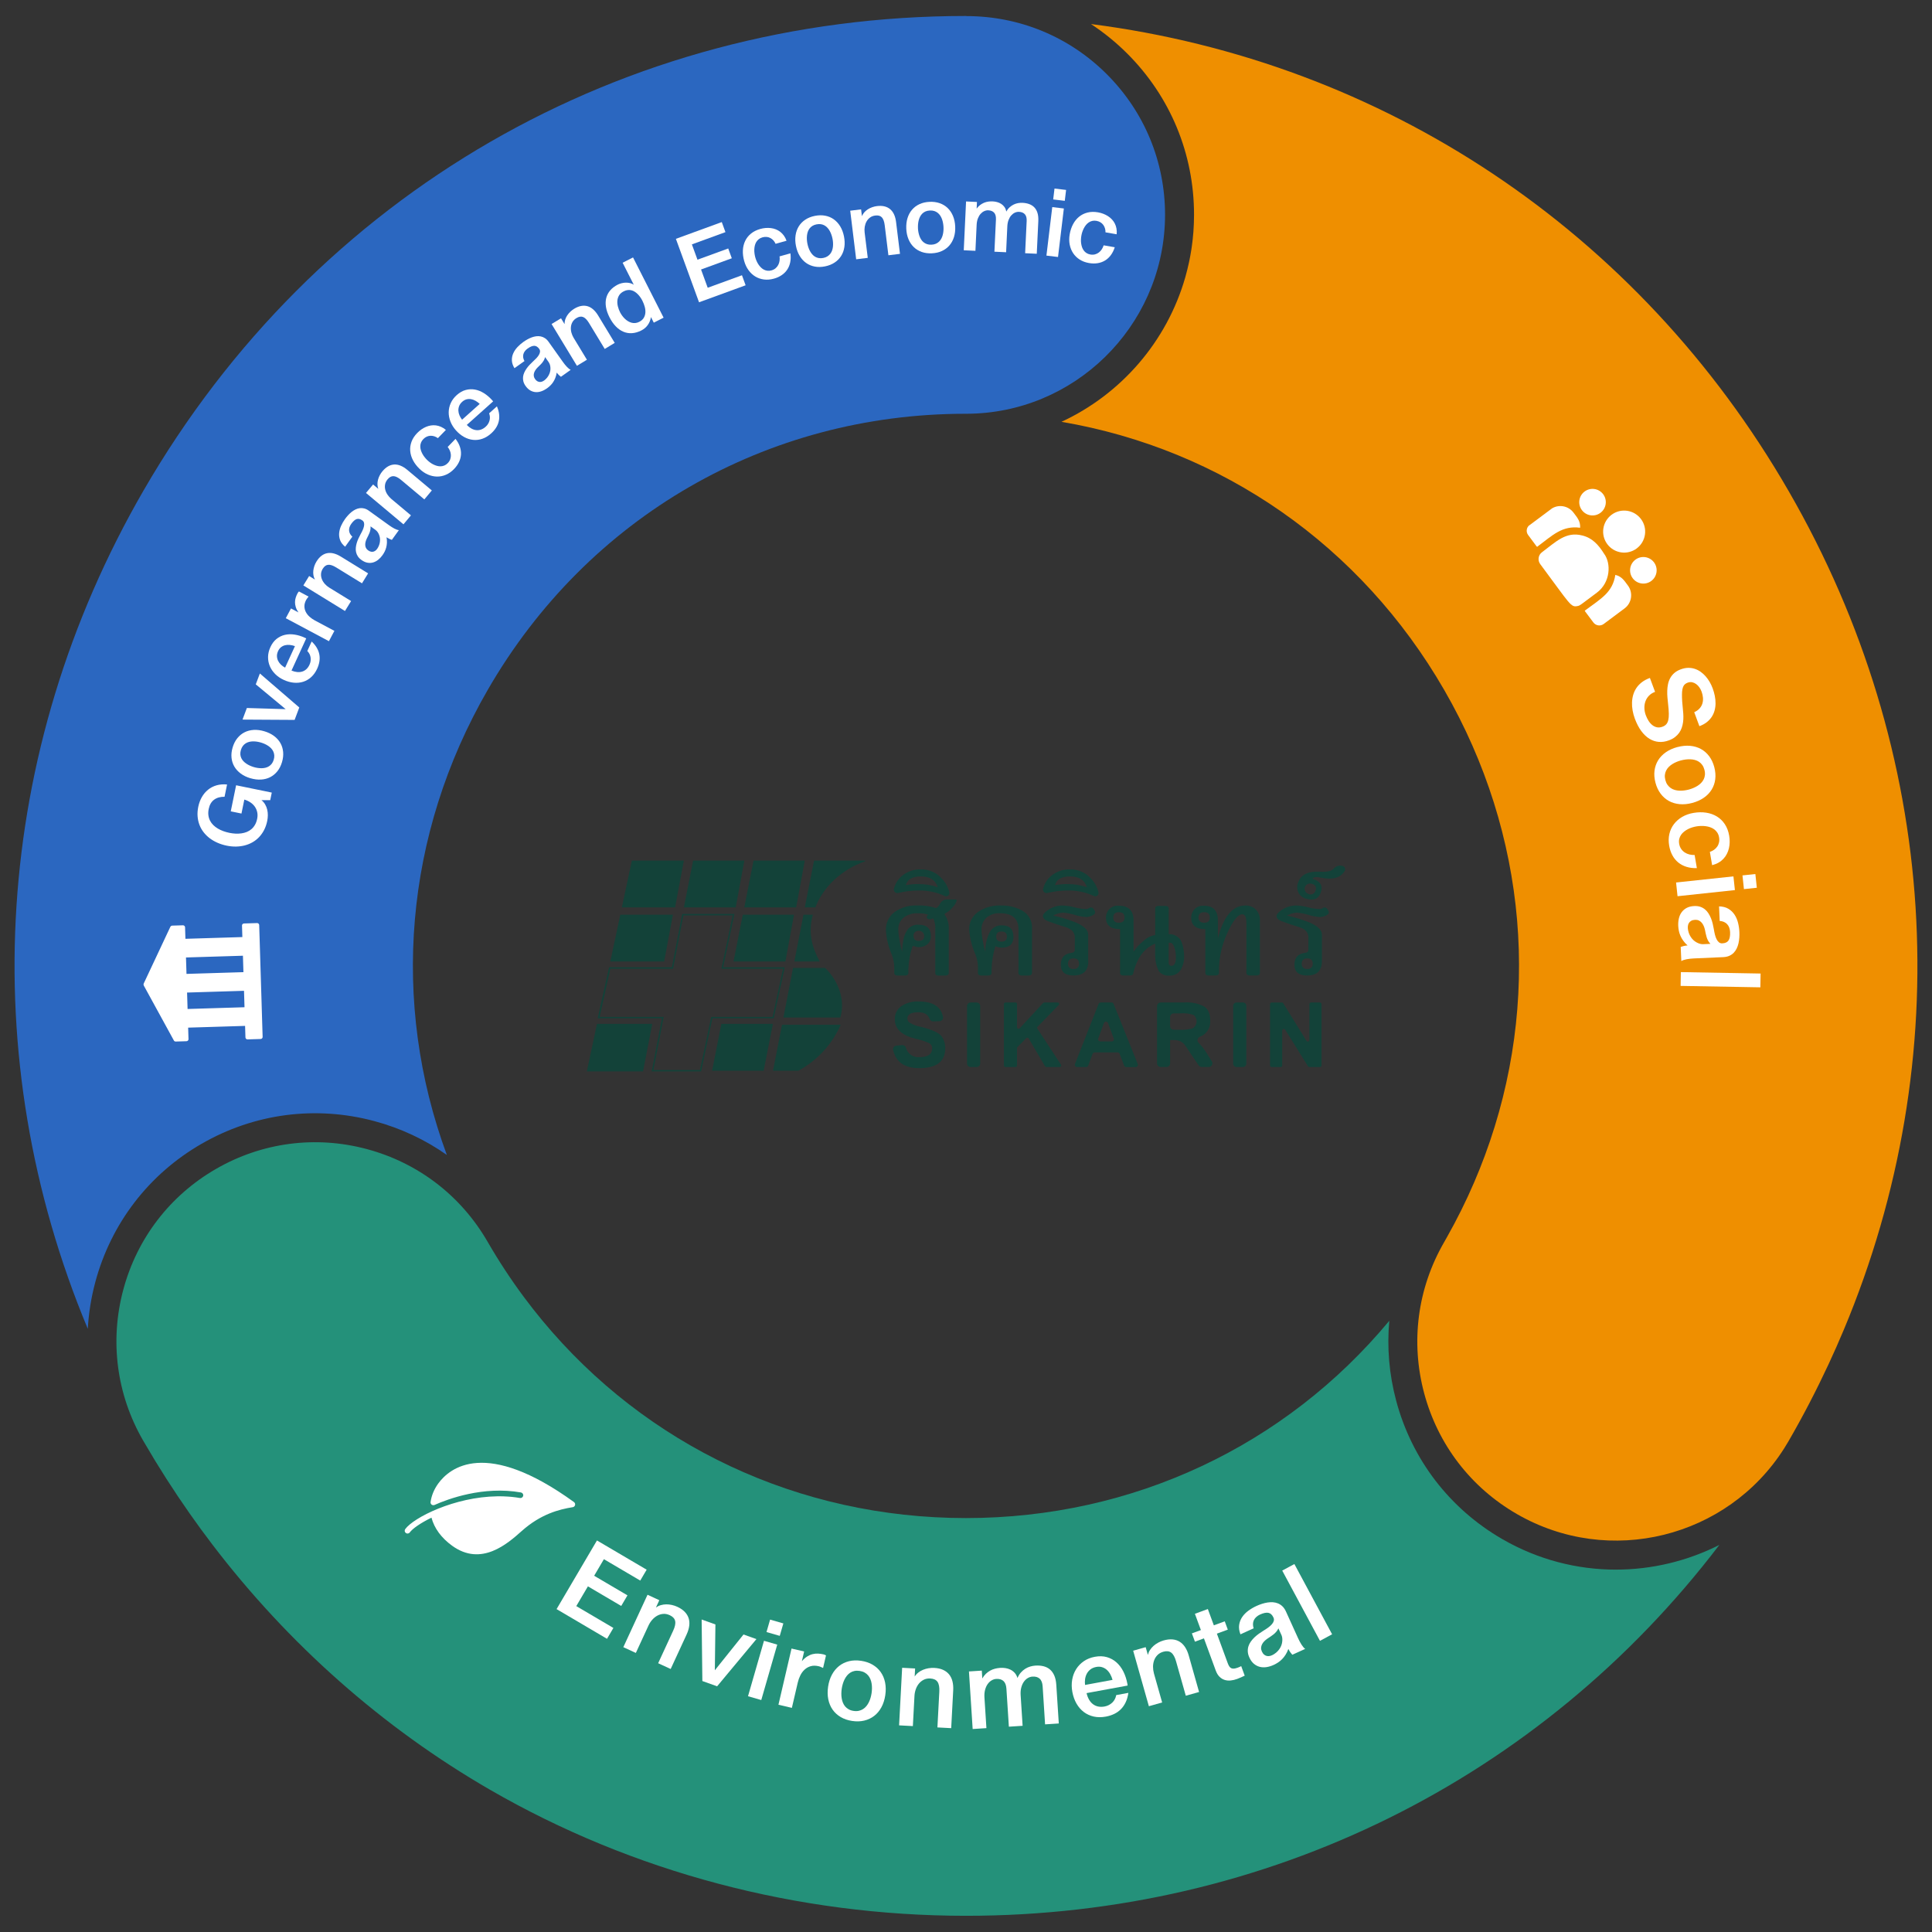 <?xml version="1.0" encoding="UTF-8"?>
<svg xmlns="http://www.w3.org/2000/svg" xmlns:xlink="http://www.w3.org/1999/xlink" viewBox="0 0 1000 1000">
  <rect x="0" y="0" width="1000" height="1000" fill="#333333" stroke="none"/>
  <defs>
    <clipPath id="clippath">
      <rect x="794.99" y="253.35" width="64" height="64" transform="translate(-6.5 551.14) rotate(-36.72)" style="fill: none;"/>
    </clipPath>
    <clipPath id="clippath-1">
      <rect x="72.67" y="476.66" width="64" height="64" transform="translate(-15.56 3.45) rotate(-1.76)" style="fill: none;"/>
    </clipPath>
    <clipPath id="clippath-2">
      <rect x="221.59" y="753.48" width="64" height="64" transform="translate(-531.33 530.14) rotate(-54.09)" style="fill: none;"/>
    </clipPath>
  </defs>
  <g id="info">
    <path d="M104.3,592.05c27.28-15.74,59.07-19.92,89.49-11.76,13.65,3.66,26.29,9.62,37.5,17.52-29.12-78.88-22.06-165.94,21.21-240.82,51.68-89.45,144.11-142.83,247.29-142.83h.28c55.82-.03,101.44-44.77,102.92-100.28.02-.88.03-1.75.04-2.64.01-27.51-10.68-53.36-30.12-72.8-19.4-19.4-45.19-30.09-72.64-30.11h-.14v-.06c-.07,0-.15,0-.21,0-177.67,0-336.78,91.84-425.68,245.71C-3.76,388.99-13.36,547.04,45.44,687.8c.46-8.07,1.74-16.16,3.88-24.16,8.16-30.43,27.69-55.86,54.98-71.6Z" style="fill: #2b67c0;"/>
    <path d="M836.39,812.44c-20.01,0-40.27-5.09-58.8-15.8-27.29-15.77-46.81-41.22-54.94-71.66-3.66-13.69-4.81-27.65-3.55-41.35-53.73,64.68-132.65,102.11-219.12,102.12h-.1c-86.55-.03-165.51-37.54-219.21-102.31-3.19-3.85-6.29-7.79-9.3-11.83-6.81-9.14-13.15-18.77-18.97-28.85-.07-.11-.13-.22-.2-.34-13.75-23.64-35.86-40.56-62.29-47.65-26.56-7.12-54.3-3.48-78.11,10.26-23.82,13.74-40.86,35.93-47.98,62.49s-3.48,54.3,10.26,78.11c.17.3.35.59.53.89,7.35,12.68,15.23,24.99,23.59,36.9,3.76,5.36,7.62,10.65,11.58,15.84,39.37,51.66,88.27,94.99,143.82,127.09,73.85,42.67,158.99,65.23,246.23,65.26h.15c155.92,0,297.53-70.71,389.96-191.97-16.56,8.37-34.94,12.79-53.54,12.79Z" style="fill: #24917a;"/>
    <path d="M925.88,254.32C847.98,119.21,715.94,31.86,564.68,12.44c6.71,4.41,13.03,9.53,18.84,15.34,22.27,22.27,34.53,51.89,34.51,83.41,0,1.33-.03,2.66-.08,3.98-.01.36-.03.72-.04,1.07-.05,1.07-.11,2.14-.18,3.21-.02.26-.03.51-.05.77-.09,1.19-.21,2.37-.33,3.54-.05.51-.12,1.02-.18,1.53-.09.75-.19,1.5-.29,2.24-.08.54-.15,1.08-.23,1.61-.16,1.03-.33,2.05-.52,3.07-.12.67-.25,1.33-.38,1.99-.1.49-.2.98-.3,1.46-.53,2.48-1.13,4.92-1.81,7.34-.07.24-.14.48-.2.72-9.53,33.12-33.2,60.33-64.03,74.61,82.94,14.14,154.87,63.83,198.14,138.84,43.23,74.9,50.24,161.97,21.05,240.84-1.73,4.68-3.59,9.33-5.58,13.95-4.15,9.66-8.87,19.17-14.14,28.5-.48.84-.95,1.69-1.43,2.53-13.75,23.81-17.42,51.54-10.32,78.1,7.1,26.57,24.13,48.78,47.96,62.54,47.89,27.67,109.01,12.34,138.38-33.94.77-1.22,1.53-2.45,2.25-3.7,7.54-13.04,14.42-26.31,20.68-39.74,2.76-5.93,5.41-11.9,7.92-17.9,59.01-140.76,49.54-298.91-28.45-434.05Z" style="fill: #ef8f00;"/>
  </g>
  <g id="text">
    <g style="clip-path: url(#clippath);">
      <g>
        <path d="M831.94,281.66c3.59,4.81,10.41,5.81,15.22,2.21,4.81-3.59,5.81-10.41,2.21-15.22s-10.41-5.81-15.22-2.21-5.81,10.41-2.21,15.22Z" style="fill: #fff;"/>
        <path d="M845.09,299.3c2.27,3.04,6.58,3.67,9.62,1.4,3.04-2.27,3.67-6.58,1.4-9.62s-6.58-3.67-9.62-1.4-3.67,6.58-1.4,9.62Z" style="fill: #fff;"/>
        <path d="M818.78,264.03c2.27,3.04,6.58,3.67,9.62,1.4,3.04-2.27,3.67-6.58,1.4-9.62-2.27-3.04-6.58-3.67-9.62-1.4s-3.67,6.58-1.4,9.62Z" style="fill: #fff;"/>
        <path d="M817.88,273.15c.16-3.49-1.54-5.28-3.41-7.79-2.8-3.75-8.11-4.54-11.84-1.76l-10.94,8.16c-1.62,1.21-1.95,3.51-.74,5.14,5.23,7.02,4.48,6.27,4.91,5.95,7.75-5.78,12.75-10.94,22.02-9.69Z" style="fill: #fff;"/>
        <path d="M830.27,286.62c-2.9-4.65-6.11-8.19-11.27-9.45-8.5-2.21-13.64,3.27-20.89,8.68-1.92,1.43-2.34,4.18-.89,6.13,15.78,21.15,15.72,22.5,19.44,21.68,1.25-.29.86-.18,9.85-6.88,7.14-5.32,7.48-15.19,3.77-20.16Z" style="fill: #fff;"/>
        <path d="M842.59,303.05c-1.88-2.52-3.11-4.65-6.5-5.49-1.43,9.17-7.39,12.25-15.57,18.35-.43.32-.83-.48,4.22,6.29,1.26,1.68,3.64,2.03,5.32.78l10.84-8.09c3.73-2.78,4.49-8.1,1.69-11.85Z" style="fill: #fff;"/>
      </g>
    </g>
    <g style="clip-path: url(#clippath-1);">
      <g>
        <path d="M89.12,480.18l-13.82,29.39,15.6,28.49,5.6-.17-1.78-57.89-5.6.17Z" style="fill: #fff;"/>
        <path d="M88.2,479.67c-.46.98-.92,1.96-1.39,2.95-1.11,2.35-2.22,4.72-3.32,7.07-1.33,2.83-2.67,5.67-3.99,8.5-1.15,2.44-2.3,4.88-3.44,7.32-.55,1.17-1.13,2.33-1.65,3.51-.27.61-.03,1.02.24,1.51.32.59.65,1.18.97,1.77,1.17,2.14,2.35,4.29,3.52,6.43,1.49,2.73,2.99,5.47,4.49,8.2,1.36,2.48,2.71,4.96,4.07,7.43.74,1.35,1.49,2.71,2.22,4.06.04.06.07.12.1.19.18.32.57.5.93.49l5.6-.17c.57-.02,1.04-.52,1.02-1.08l-.05-1.55-.13-4.21-.19-6.23-.23-7.59-.26-8.32-.26-8.43-.24-7.83-.2-6.62-.15-4.76c-.02-.75-.03-1.51-.07-2.26v-.1c-.02-.57-.52-1.04-1.09-1.02l-5.6.17c-.55.02-1.06.52-1.02,1.08.05.57.49,1.04,1.08,1.02l5.6-.17c-.36-.34-.72-.68-1.08-1.02l.05,1.55.13,4.21.19,6.23.23,7.59.26,8.32.26,8.43.24,7.83.2,6.62.15,4.76c.02.75.02,1.51.07,2.26v.1c.34-.36.68-.72,1.02-1.08l-5.6.17c.31.17.61.33.93.49-.52-.94-1.03-1.89-1.55-2.84-1.24-2.27-2.49-4.54-3.73-6.81-1.5-2.74-2.99-5.47-4.49-8.21-1.3-2.37-2.6-4.75-3.9-7.12-.62-1.14-1.21-2.34-1.89-3.45,0-.01-.02-.03-.03-.05l.03,1.06c.46-.97.91-1.95,1.38-2.93,1.1-2.34,2.2-4.69,3.3-7.03,1.33-2.82,2.65-5.65,3.98-8.47,1.15-2.45,2.3-4.9,3.46-7.35.56-1.19,1.13-2.37,1.68-3.56,0-.01.01-.04.03-.05.24-.51.1-1.15-.42-1.42-.48-.24-1.19-.08-1.43.44Z" style="fill: #fff;"/>
        <path d="M128.09,536.92l-1.78-57.89,6.79-.21,1.78,57.89-6.79.21Z" style="fill: #fff;"/>
        <path d="M125.26,479.07l.05,1.55.13,4.21.19,6.23.23,7.59.26,8.32.26,8.43.24,7.83.2,6.62.15,4.76c.02.75.03,1.51.07,2.26v.1c.02.57.52,1.04,1.09,1.02l5.93-.18.86-.03c.57-.02,1.04-.52,1.02-1.08l-.05-1.55-.13-4.21-.19-6.23-.23-7.59-.26-8.32-.26-8.43-.24-7.83-.2-6.62-.15-4.76c-.02-.75-.03-1.51-.07-2.26v-.1c-.02-.57-.52-1.04-1.09-1.02l-5.93.18-.86.03c-.55.02-1.06.52-1.02,1.08.05.57.49,1.04,1.08,1.02l5.93-.18.86-.03-1.08-1.02.05,1.55.13,4.21.19,6.23.23,7.59.26,8.32.26,8.43.24,7.83.2,6.62.15,4.76c.02.75.02,1.51.07,2.26v.1c.34-.36.68-.72,1.02-1.08l-5.93.18-.86.03c.36.34.72.68,1.08,1.02l-.05-1.55-.13-4.21-.19-6.23-.23-7.59-.26-8.32-.26-8.43-.24-7.83-.2-6.62-.15-4.76c-.02-.75-.03-1.51-.07-2.26v-.1c-.02-.55-.52-1.06-1.09-1.02-.57.04-1.04.49-1.02,1.08Z" style="fill: #fff;"/>
        <path d="M96.29,530.88l-.23-7.56,31.59-.97.23,7.56-31.59.97Z" style="fill: #fff;"/>
        <path d="M95,523.36l.2,6.61.03.95c.02.57.52,1.04,1.08,1.02l3.13-.1,7.56-.23,9.11-.28,7.88-.24c1.27-.04,2.56-.04,3.84-.12h.06c.57-.02,1.04-.52,1.02-1.08l-.2-6.61-.03-.95c-.02-.57-.52-1.04-1.08-1.02l-3.13.1-7.56.23-9.11.28-7.88.24c-1.27.04-2.56.04-3.84.12h-.06c-.55.02-1.06.52-1.02,1.08.05.57.49,1.04,1.08,1.02l3.13-.1,7.56-.23,9.11-.28,7.88-.24c1.27-.04,2.57,0,3.84-.12h.06c-.36-.34-.72-.68-1.08-1.02l.2,6.61.03.95c.34-.36.68-.72,1.02-1.08l-3.13.1-7.56.23-9.11.28-7.88.24c-1.27.04-2.57,0-3.84.12h-.06s1.08,1.02,1.08,1.02l-.2-6.61-.03-.95c-.02-.55-.52-1.06-1.08-1.02-.57.05-1.04.49-1.02,1.08Z" style="fill: #fff;"/>
        <path d="M95.73,512.73l-.23-7.56,31.59-.97.23,7.56-31.59.97Z" style="fill: #fff;"/>
        <path d="M94.45,505.2l.2,6.61.03.95c.02.57.52,1.04,1.08,1.02l3.13-.1,7.56-.23,9.11-.28,7.88-.24c1.27-.04,2.56-.04,3.84-.12h.06c.57-.02,1.04-.52,1.02-1.08l-.2-6.61-.03-.95c-.02-.57-.52-1.04-1.08-1.02l-3.13.1-7.56.23-9.11.28-7.88.24c-1.27.04-2.56.04-3.84.12h-.06c-.55.02-1.06.52-1.02,1.08s.49,1.04,1.08,1.02l3.13-.1,7.56-.23,9.11-.28,7.88-.24c1.27-.04,2.57,0,3.84-.12h.06c-.36-.34-.72-.68-1.08-1.02l.2,6.61.03.95c.34-.36.68-.72,1.02-1.08l-3.13.1-7.56.23-9.11.28-7.88.24c-1.27.04-2.57,0-3.84.12h-.06s1.08,1.02,1.08,1.02l-.2-6.61-.03-.95c-.02-.55-.52-1.06-1.08-1.02-.57.05-1.04.49-1.02,1.08Z" style="fill: #fff;"/>
        <path d="M95.17,494.57l-.23-7.56,31.59-.97.23,7.56-31.59.97Z" style="fill: #fff;"/>
        <path d="M93.89,487.04l.2,6.61.03.95c.02.57.52,1.04,1.08,1.02l3.13-.1,7.56-.23,9.11-.28,7.88-.24c1.27-.04,2.56-.04,3.84-.12h.06c.57-.02,1.04-.52,1.02-1.08l-.2-6.61-.03-.95c-.02-.57-.52-1.04-1.08-1.02l-3.13.1-7.56.23-9.11.28-7.88.24c-1.27.04-2.56.04-3.84.12h-.06c-.55.02-1.06.52-1.02,1.08.05.57.49,1.04,1.08,1.02l3.13-.1,7.56-.23,9.11-.28,7.88-.24c1.27-.04,2.57,0,3.84-.12h.06c-.36-.34-.72-.68-1.08-1.02l.2,6.61.03.95,1.02-1.08-3.13.1-7.56.23-9.11.28-7.88.24c-1.27.04-2.57,0-3.84.12h-.06s1.08,1.02,1.08,1.02l-.2-6.61-.03-.95c-.02-.55-.52-1.06-1.08-1.02-.57.04-1.04.49-1.02,1.08Z" style="fill: #fff;"/>
      </g>
    </g>
    <g>
      <path d="M494.7,465.56h-4.47c-1.58-.03-3.04.87-3.72,2.3-.38.83-.99,1.54-1.74,2.06-.15.11-.35.13-.52.05-3.07-1.01-6.3-1.45-9.53-1.3-4.16-.19-8.27,1-11.69,3.4-2.95,2.21-4.63,5.74-4.47,9.42.25,4.29,1.25,8.51,2.97,12.46.87,2.19,1.32,4.52,1.34,6.88v2.73s-.13,1.37,1.73,1.37h3.85c1.86,0,1.73-1.37,1.73-1.37h0v-1.55h-.5c.27.01.5-.2.51-.47.12-3.93.81-7.83,2.06-11.56.11-.28.42-.42.7-.32.02,0,.04.02.06.03,2.36,1.01,5.09.62,7.07-1,1.17-1.02,1.82-2.51,1.76-4.06,0-3.99-2.08-5.98-6.24-5.98-1.99-.2-3.96.52-5.36,1.94-1.12,1.38-1.94,2.99-2.39,4.71-.59,2.4-.87,4.87-.86,7.34-.53-1.55-.92-3.15-1.16-4.77-.49-2.21-.78-4.45-.86-6.71-.14-2.42.91-4.76,2.81-6.27,2.07-1.52,4.59-2.29,7.15-2.18,1.86-.08,3.72.17,5.49.73-.14.1-.27.21-.38.34-.45.41-.48,1.11-.09,1.56.59.76,1.91.44,2.63.19.3-.1.5-.19.5-.19.83,1.82,1.19,3.82,1.03,5.82v18.65h0v3.77h0s-.13,1.37,1.67,1.37h3.85v-.03c1.55-.14,1.46-1.34,1.46-1.34h0v-3.77h0v-19.02c.12-2.6-.61-5.16-2.08-7.3-.16-.2-.12-.49.08-.64.03-.03.07-.05.11-.06,1.46-.77,2.75-1.82,3.82-3.07,1-.98,1.75-2.19,2.18-3.53.06-.27-.12-.54-.39-.59-.04,0-.08-.01-.11,0ZM474.63,481.92c1.47-.53,3.09.23,3.61,1.7.2.56.22,1.17.05,1.75-.3,1.11-1.2,1.67-2.68,1.67-1.84,0-2.76-.88-2.76-2.63-.16-1.16.62-2.25,1.77-2.48h0Z" style="fill: #134239;"/>
      <path d="M464.99,462.18c3.37-.82,6.82-1.24,10.28-1.26,4.69-.12,9.34.83,13.6,2.79.82.46,1.86.16,2.32-.66.18-.32.25-.68.2-1.05-.63-2.77-2.01-5.31-3.99-7.35-2.7-3.02-6.58-4.71-10.63-4.65-3.69-.14-7.31,1.11-10.12,3.52-1.95,1.72-3.33,4-3.96,6.53-.21.98.41,1.95,1.4,2.16.29.06.6.05.89-.03ZM476.59,453.64c4.69,0,7.63,1.86,8.8,5.58-3.19-1.09-6.54-1.64-9.92-1.62-2.22-.04-4.43.15-6.61.57.8-3.02,3.38-4.53,7.73-4.53h0Z" style="fill: #134239;"/>
      <path d="M542.21,462.18c3.37-.82,6.82-1.24,10.28-1.26,4.69-.12,9.34.83,13.6,2.79.82.46,1.86.16,2.32-.66.18-.32.25-.68.2-1.05-.63-2.77-2.01-5.31-3.99-7.35-2.7-3.02-6.58-4.71-10.63-4.65-3.69-.15-7.31,1.11-10.12,3.52-1.95,1.72-3.33,4-3.96,6.53-.21.98.41,1.95,1.39,2.16.3.06.6.05.89-.03ZM553.8,453.64c4.69,0,7.63,1.86,8.8,5.58-3.19-1.09-6.54-1.64-9.92-1.62-2.22-.04-4.43.15-6.61.57.8-3.02,3.38-4.53,7.73-4.53h0Z" style="fill: #134239;"/>
      <path d="M524.54,484.85c0-3.94-2-5.9-6-5.9-2.77-.13-5.34,1.45-6.48,3.98-1.42,3.03-2.12,6.34-2.02,9.69-.53-1.55-.92-3.15-1.16-4.77-.49-2.21-.78-4.45-.86-6.71-.09-2.3.82-4.52,2.49-6.11,1.97-1.67,4.51-2.51,7.09-2.34,6.38,0,9.58,2.82,9.58,8.45v20.87h-.06v1.55s-.13,1.37,1.73,1.37h3.85v-.03c1.55-.14,1.46-1.34,1.46-1.34h0v-22.79c.29-3.74-1.56-7.32-4.77-9.26-3.41-1.95-7.29-2.93-11.22-2.83-4.28-.22-8.5.98-12.03,3.4-2.93,2.11-4.62,5.53-4.51,9.14.35,4.4,1.44,8.7,3.23,12.73.87,2.19,1.32,4.52,1.34,6.88v1.17h-.04v1.55s-.13,1.37,1.67,1.37h3.72c1.8,0,1.67-1.37,1.67-1.37h0v-1.55h.01c.07-4.16.74-8.28,1.98-12.25,1.02.48,2.14.73,3.27.73,4.05,0,6.07-1.87,6.08-5.62ZM518.38,487.4c-1.84,0-2.76-.88-2.75-2.65,0-1.74.92-2.61,2.75-2.61,1.86,0,2.8.87,2.8,2.61,0,1.77-.93,2.65-2.8,2.65h0Z" style="fill: #134239;"/>
      <path d="M599.81,502.68c1.29,1.59,3.27,2.46,5.32,2.3,2.34.16,4.59-.93,5.92-2.87,1.28-2.17,1.92-4.65,1.85-7.16,0-2.78-.79-7.19-2.18-8.89-1.43-1.71-3.59-2.66-5.82-2.55v-11.68h.02v-1.55s.12-1.37-1.66-1.37h-3.68c-1.78,0-1.66,1.37-1.66,1.37h0v1.55h0v12.17c-2.29.33-4.42,1.41-6.05,3.05-2.01,1.55-3.75,3.43-5.14,5.56v-16.14c0-5.12-2.58-7.68-7.75-7.68-1.84-.15-3.66.55-4.93,1.89-1.04,1.18-1.62,2.7-1.62,4.27,0,3.98,2.44,5.97,7.32,5.97v21.07h0v1.55s-.12,1.37,1.62,1.37h3.61c1.74,0,1.62-1.37,1.62-1.37h0c.66-2.7,1.67-5.31,3.01-7.75.14-.23.28-.45.43-.67l.08-.12c1.86-2.95,4.58-5.25,7.79-6.59v6.39c.03,2.73.68,5.43,1.9,7.87ZM608.67,495.45c0,2.97-.78,4.45-2.34,4.45-.97,0-1.46-.58-1.46-1.74v-10.07c2.6-1.2,3.8,3.94,3.8,7.36ZM579.14,477.62c-1.95,0-2.93-.91-2.93-2.73s.98-2.73,2.93-2.73,2.93.91,2.93,2.73c0,1.82-.97,2.73-2.93,2.72h0Z" style="fill: #134239;"/>
      <path d="M644.54,468.68c-6.51,0-11.24,5.65-14.16,16.94v-9.16c0-5.11-2.43-7.66-7.28-7.66-1.84-.15-3.66.55-4.93,1.89-1.04,1.18-1.62,2.7-1.61,4.27,0,3.98,2.44,5.97,7.32,5.97v21.07h0v1.52s-.11,1.36,1.61,1.39h3.75c1.82,0,1.69-1.4,1.69-1.4h0v-1.52h0c.07-6.6,1.55-13.11,4.35-19.09,2.9-6.44,5.48-9.67,7.75-9.67,1.41,0,2.11,1.52,2.11,4.57v24.11h-.01v1.59s-.12,1.4,1.65,1.4h3.68c1.78,0,1.65-1.4,1.65-1.4h0v-26.87c.15-2.19-.62-4.34-2.13-5.92-1.47-1.38-3.43-2.11-5.44-2.04ZM623.28,477.61c-1.95,0-2.93-.91-2.93-2.73s.98-2.73,2.93-2.73,2.93.91,2.93,2.73-.98,2.73-2.93,2.73h0Z" style="fill: #134239;"/>
      <path d="M694.95,448.21c-1.7-.49-3.53.06-4.67,1.42-.38.47-.88.83-1.44,1.05-1.8.52-3.69.7-5.55.51-6.18-.34-9.97,1.52-11.38,5.57-.68,1.68-.63,3.56.13,5.21.81,1.59,2.27,2.75,4,3.19,3.9,1.18,6.43.12,7.58-3.19,1.22-3.52-.18-5.88-4.22-7.1.32-.92,1.76-1.12,4.33-.6,6.01,1.28,10.1.14,12.28-3.43.5-.83.24-1.91-.59-2.42-.14-.09-.3-.15-.46-.2ZM680.9,460.96c-.33,1.4-1.73,2.26-3.12,1.94-.19-.04-.38-.11-.55-.2-1.46-.44-2.28-1.98-1.84-3.43.44-1.46,1.98-2.28,3.43-1.84.09.03.17.06.25.09,1.31.16,2.23,1.35,2.07,2.66-.03.27-.12.54-.24.79h0Z" style="fill: #134239;"/>
      <path d="M476.97,531.56c-2.23-.37-4.37-1.15-6.31-2.31-.61-.51-.97-1.25-1-2.05,0-2.17,1.9-3.26,5.69-3.26,3.04,0,4.98,1.15,5.83,3.46.28.79,1.03,1.32,1.87,1.29l3.26-.13c1.02-.02,1.83-.87,1.81-1.89,0-.08,0-.15-.02-.23-.98-5.38-5.21-8.08-12.68-8.08-3.14-.15-6.26.7-8.89,2.42-2.23,1.57-3.5,4.16-3.37,6.89,0,4.88,3.58,8.22,10.75,10,2.46.49,4.85,1.26,7.13,2.3.93.54,1.49,1.55,1.44,2.62,0,3.06-2.2,4.59-6.61,4.59-3.22.28-6.16-1.8-6.98-4.92-.27-.86-1.1-1.42-2-1.34l-2.96.3c-1.03.09-1.79,1-1.69,2.03,0,.07.02.15.03.22,1.46,6.27,5.96,9.4,13.53,9.4,8.97,0,13.46-3.44,13.46-10.32.05-2.21-.62-4.38-1.92-6.18-1.28-1.75-4.74-3.35-10.38-4.81Z" style="fill: #134239;"/>
      <path d="M505.5,518.89h-3.12c-1.01,0-1.84.81-1.85,1.82v29.76c0,1.01.84,1.83,1.85,1.82h3.12c1.01,0,1.84-.81,1.85-1.82v-29.75c0-1.01-.84-1.83-1.85-1.82Z" style="fill: #134239;"/>
      <path d="M536.95,532.4c-.2-.3-.16-.7.09-.96l10.94-11.24c.3-.31.29-.8-.02-1.1-.15-.14-.35-.22-.55-.22h-6.89c-.22,0-.43.09-.58.25l-12.15,13.1c-.29.32-.79.34-1.12.05-.16-.15-.25-.35-.26-.57v-12.05c0-.43-.36-.78-.79-.78h-5.2c-.43,0-.79.34-.79.78v31.85c0,.43.36.78.79.78,0,0,0,0,0,0h5.2c.43,0,.79-.34.79-.77h0v-9.01c0-.2.08-.4.22-.55l4.55-4.64c.31-.31.81-.32,1.13,0,.05.05.09.1.12.16l8.49,14.43c.14.24.4.39.68.39h6.9c.43,0,.78-.34.79-.77,0-.15-.04-.3-.12-.43l-12.23-18.68Z" style="fill: #134239;"/>
      <path d="M576.39,519.59c-.17-.43-.59-.7-1.05-.7h-5.66c-.46,0-.88.28-1.05.71l-12.25,31.18c-.22.57.07,1.22.64,1.44.13.05.27.08.41.07h4.77c.47,0,.89-.29,1.06-.73l2.25-6.11c.17-.44.59-.73,1.06-.73h11.91c.47,0,.89.29,1.06.73l2.32,6.13c.17.44.59.73,1.06.73h4.93c.61,0,1.12-.48,1.13-1.1,0-.14-.02-.29-.08-.42l-12.51-31.2ZM575.44,539.05h-5.96c-.61,0-1.12-.49-1.13-1.1,0-.13.02-.26.07-.39l2.96-8.04c.22-.59.88-.88,1.47-.65.3.12.54.35.65.65l3,8.04c.21.58-.08,1.22-.66,1.43-.13.05-.27.07-.41.07h0Z" style="fill: #134239;"/>
      <path d="M625,545.75c-1.31-2.18-2.87-4.2-4.63-6.03-.73-.75-.71-1.95.03-2.68.19-.18.41-.33.66-.42,3.46-1.29,5.64-4.72,5.34-8.4,0-3.58-1.1-6.04-3.29-7.36-3.08-1.52-6.5-2.21-9.93-1.99h-12.37c-1.06,0-1.93.85-1.94,1.91h0v29.59c0,1.06.88,1.91,1.94,1.9h2.91c1.06,0,1.93-.84,1.94-1.9v-12.05h1.37c1.45-.09,2.9.17,4.22.77.98.59,1.81,1.4,2.42,2.36l6.73,9.97c.36.53.97.85,1.61.85h3.61c1.05,0,1.91-.84,1.92-1.89,0-.36-.1-.71-.29-1.02l-2.27-3.6ZM617.58,532.16c-2.23.72-4.57,1.01-6.91.85h-3.08c-1.06,0-1.93-.85-1.94-1.91h0v-4.67c0-1.06.87-1.91,1.94-1.91h3.36c2.35-.19,4.71.09,6.94.84,1.8,1.6,1.97,4.36.37,6.16-.21.23-.44.44-.69.63h0Z" style="fill: #134239;"/>
      <path d="M643.34,518.89h-3.29c-.97,0-1.76.77-1.76,1.74h0v29.92c0,.97.8,1.75,1.76,1.74h3.29c.97,0,1.76-.77,1.76-1.74h0v-29.92c0-.97-.8-1.75-1.76-1.74h0Z" style="fill: #134239;"/>
      <path d="M683.21,518.89h-4.64c-.45,0-.82.36-.83.81h0v18.6c0,.46-.38.82-.84.81-.28,0-.54-.15-.69-.39l-12.01-19.43c-.15-.24-.42-.39-.7-.39h-5.28c-.45,0-.82.36-.83.81h0v31.78c0,.45.37.82.83.81h4.64c.45,0,.82-.36.82-.81v-18.1c0-.46.38-.82.83-.82.28,0,.54.15.69.39l11.81,18.94c.15.24.42.39.7.39h5.48c.45,0,.82-.36.82-.81v-31.77c0-.45-.37-.82-.82-.81,0,0,0,0,0,0Z" style="fill: #134239;"/>
      <path d="M686.99,470.47c-.47-.75-1.46-.99-2.21-.52-.01,0-.02.01-.03.02-.56.37-1.21.56-1.88.57-1.98-.1-3.94-.41-5.85-.93-1.91-.52-3.87-.83-5.85-.93-2.97-.06-5.88.88-8.26,2.66-.68.51-1.3,1.1-1.83,1.76-.33.53-1.19,2.38,2.24,3.69,3.58,1.36,7.72,2.65,8.61,2.93l.14.04h.03c1.19.33,2.32.86,3.32,1.58,1.24,1.04,1.91,2.61,1.81,4.22v3.31s0,.03-.01.05v2.84c-.05.74-.64,1.32-1.37,1.37-3.9.38-5.85,2.45-5.85,6.2,0,3.72,2.18,5.58,6.55,5.58,5.11,0,7.66-2.46,7.66-7.37v-13.81c0-2.23-1.93-4.21-5.75-5.95-.07-.04-.15-.08-.23-.13-3.93-1.59-7.99-2.85-12.13-3.76,1.45-.83,3.06-1.33,4.73-1.46.06-.02.13-.03.19-.03h.31c.17,0,.34.01.51.04,1.85.19,3.68.56,5.46,1.11,1.94.62,3.95.99,5.98,1.11,1.35-.07,2.65-.49,3.79-1.22.68-.36.94-1.21.57-1.89,0,0,0,0,0-.01l-.61-1.07ZM676.62,501.53c-1.36.21-2.63-.73-2.84-2.09-.04-.23-.04-.47,0-.7,0-1.78.95-2.67,2.84-2.67,1.89,0,2.84.89,2.84,2.67.18,1.36-.77,2.62-2.14,2.8-.23.03-.47.03-.71,0h0Z" style="fill: #134239;"/>
      <path d="M563.24,497.55v-8.63h0v-5.19c0-2.23-1.93-4.21-5.75-5.95-.07-.04-.14-.08-.23-.13-3.93-1.59-7.99-2.85-12.13-3.76,1.45-.83,3.06-1.33,4.73-1.46.06-.02.13-.03.19-.03h.31c.17,0,.34.01.51.04,1.85.19,3.68.56,5.46,1.11,1.94.62,3.95.99,5.98,1.11,1.35-.07,2.65-.49,3.79-1.22.68-.36.94-1.21.57-1.89,0,0,0,0,0-.01l-.6-1.07c-.47-.75-1.46-.99-2.21-.52-.01,0-.02.01-.03.02-.56.37-1.21.56-1.88.57-1.98-.1-3.94-.41-5.85-.93-1.91-.52-3.87-.83-5.85-.93-2.97-.06-5.88.88-8.26,2.66-.68.51-1.3,1.1-1.83,1.76-.33.53-1.19,2.38,2.24,3.69,3.58,1.36,7.72,2.65,8.62,2.93l.14.04h.03c1.19.33,2.32.86,3.32,1.58,1.24,1.04,1.91,2.61,1.81,4.22v3.31s0,.03-.01.05h0v2.84c-.05.74-.64,1.32-1.37,1.37-3.9.38-5.85,2.45-5.85,6.2s2.18,5.58,6.55,5.58c5.1,0,7.65-2.46,7.65-7.37ZM555.66,501.53c-1.36.21-2.63-.73-2.84-2.09-.04-.23-.04-.47,0-.7,0-1.78.95-2.67,2.84-2.67,1.89,0,2.84.89,2.84,2.67.18,1.36-.78,2.62-2.14,2.8-.23.03-.47.03-.7,0h0Z" style="fill: #134239;"/>
      <path d="M353.96,445.43h-26.91l-5.18,24.26h27.56l4.53-24.26Z" style="fill: #134239;"/>
      <path d="M348.3,473.43h-27.23l-5.18,24.26h27.88l4.53-24.26Z" style="fill: #134239;"/>
      <path d="M303.73,554.57h29.11l4.77-24.62h-28.61l-5.26,24.62Z" style="fill: #134239;"/>
      <path d="M412.1,469.69l4.45-24.26h-26.51l-4.8,24.26h26.85Z" style="fill: #134239;"/>
      <path d="M385.27,445.43h-26.51l-4.8,24.26h26.85l4.46-24.26Z" style="fill: #134239;"/>
      <path d="M379.67,497.69h26.85l4.46-24.26h-26.51l-4.8,24.26Z" style="fill: #134239;"/>
      <path d="M373.37,529.95l-4.79,24.26h26.69l4.78-24.26h-26.68Z" style="fill: #134239;"/>
      <path d="M416.55,469.69h5.46c6.45-16.37,21.56-22.48,25.79-23.9l.07-.36h-26.52l-4.8,24.26Z" style="fill: #134239;"/>
      <path d="M415.88,473.43l-4.73,24.26h13.14c-3.71-6.91-6.29-14.59-3.55-24.26h-4.86Z" style="fill: #134239;"/>
      <path d="M427.06,500.98h-16.58l-4.99,25.68h29.47c4.14-14.98-7.89-25.68-7.89-25.68Z" style="fill: #134239;"/>
      <path d="M400.11,554.21h13.11c9.75-5.28,17.47-13.66,21.94-23.81h-30.4l-4.65,23.81Z" style="fill: #134239;"/>
      <path d="M400.47,527.08l5.72-26.41h-31.9l5.84-27.62h-27.02l-5.35,27.62h-32.49l-5.92,26.4h33.29l-5.33,27.5h25.58l5.82-27.5h31.76ZM362.31,553.85h-24.11l5.33-27.5h-33.17l5.54-24.95h32.47l5.35-27.62h25.53l-5.84,27.62h31.89l-5.4,24.96h-31.76l-5.82,27.49Z" style="fill: #134239;"/>
    </g>
    <g>
      <circle cx="500" cy="500" r="394.33" style="fill: none;"/>
      <path d="M308.99,797.34l25.72,15.13-3.32,5.63-18.81-11.07-5.05,8.58,17.24,10.14-3.23,5.49-17.24-10.15-6.02,10.23,19.21,11.3-3.3,5.62-26.11-15.37,20.92-35.56Z" style="fill: #fff;"/>
      <path d="M335.16,825.44l6.1,2.82-1.75,3.79c.76-.55,1.59-.96,2.5-1.22s1.84-.41,2.81-.42,1.94.09,2.92.31c.98.22,1.92.53,2.83.95,1.58.73,2.86,1.59,3.83,2.59.97,1,1.65,2.11,2.04,3.33.39,1.22.49,2.55.3,3.97-.19,1.42-.64,2.92-1.37,4.49l-8.23,17.82-6.48-2.99,7.77-16.82c.96-2.07,1.3-3.75,1.03-5.02-.27-1.28-1.21-2.28-2.8-3.02-1.16-.53-2.28-.76-3.38-.67s-2.13.4-3.09.93c-.96.53-1.83,1.24-2.61,2.13-.78.89-1.41,1.87-1.91,2.94l-6.56,14.21-6.48-2.99,12.52-27.11Z" style="fill: #fff;"/>
      <path d="M371.18,872.83l-7.64-2.73-.37-31.84,7.13,2.55-.3,23.72,14.84-18.52,6.68,2.39-20.35,24.44Z" style="fill: #fff;"/>
      <path d="M395.44,849.27l6.86,1.98-8.27,28.69-6.86-1.98,8.27-28.69ZM403.6,846.72l-6.86-1.98,1.86-6.44,6.86,1.98-1.86,6.44Z" style="fill: #fff;"/>
      <path d="M409.67,853.28l6.55,1.52-1.17,5.03c.9-1.04,1.81-1.85,2.74-2.43.93-.58,1.87-.99,2.81-1.22s1.88-.33,2.81-.28,1.85.17,2.74.38c.12.03.25.07.39.11.14.05.28.1.41.15.14.05.25.11.36.17.1.06.17.11.22.15l-1.5,6.47c-.34-.13-.71-.29-1.1-.48-.4-.18-.78-.32-1.16-.41-1.56-.36-2.95-.37-4.16-.02-1.21.35-2.26.94-3.16,1.77-.9.83-1.63,1.83-2.21,3-.58,1.17-1.02,2.41-1.32,3.7l-3.05,13.1-6.95-1.62,6.77-29.08Z" style="fill: #fff;"/>
      <path d="M428.62,873.03c.35-2.35,1.02-4.44,2.01-6.26.99-1.82,2.22-3.31,3.71-4.48,1.49-1.17,3.2-1.99,5.12-2.46s4.01-.53,6.25-.2c2.26.34,4.24,1.01,5.96,2.02,1.71,1.01,3.12,2.29,4.21,3.85,1.09,1.56,1.84,3.35,2.25,5.37.41,2.03.44,4.22.09,6.57-.35,2.34-1.02,4.42-2,6.23-.98,1.81-2.22,3.3-3.72,4.46s-3.21,1.97-5.15,2.44c-1.94.47-4.04.53-6.29.19-2.24-.34-4.22-1.01-5.92-2.02-1.7-1.01-3.1-2.29-4.18-3.83-1.08-1.55-1.83-3.33-2.24-5.35-.41-2.02-.44-4.2-.09-6.54ZM435.68,874.08c-.12.79-.18,1.61-.2,2.44-.01.83.04,1.65.17,2.45.12.8.33,1.57.62,2.3.29.73.68,1.39,1.17,1.97.49.58,1.1,1.08,1.82,1.49.72.41,1.58.69,2.56.83,1,.15,1.9.13,2.71-.05s1.54-.48,2.19-.89c.65-.41,1.22-.93,1.72-1.54.5-.61.92-1.28,1.28-2.01s.65-1.49.88-2.29c.23-.8.41-1.59.53-2.39.12-.79.18-1.61.2-2.45.01-.84-.04-1.66-.17-2.47-.12-.81-.33-1.58-.63-2.31-.3-.73-.69-1.39-1.19-1.98-.5-.59-1.11-1.09-1.83-1.49-.72-.4-1.58-.68-2.58-.83-.98-.15-1.88-.13-2.69.04s-1.54.47-2.18.89-1.21.94-1.7,1.55c-.49.61-.91,1.29-1.27,2.02s-.65,1.51-.88,2.31c-.23.8-.41,1.6-.53,2.4Z" style="fill: #fff;"/>
      <path d="M466.95,863.24l6.71.36-.22,4.17c.5-.79,1.12-1.48,1.87-2.06.74-.58,1.56-1.06,2.46-1.43.89-.37,1.83-.63,2.83-.8s1.99-.22,2.98-.17c1.74.09,3.25.42,4.52.99,1.27.57,2.31,1.35,3.13,2.34.81.99,1.4,2.18,1.75,3.57.36,1.39.49,2.95.4,4.68l-1.04,19.6-7.13-.38.98-18.51c.12-2.28-.18-3.96-.91-5.05-.73-1.08-1.97-1.67-3.72-1.77-1.27-.07-2.4.14-3.39.63-.99.49-1.83,1.16-2.53,2.01-.7.85-1.24,1.83-1.63,2.95-.39,1.12-.62,2.26-.68,3.43l-.83,15.62-7.13-.38,1.58-29.82Z" style="fill: #fff;"/>
      <path d="M529.31,893.27l-7.12.46-1.27-19.65c-.12-1.85-.63-3.18-1.54-4-.9-.81-2.14-1.17-3.72-1.07-.84.05-1.65.31-2.43.77-.78.46-1.45,1.1-2.03,1.92s-1.02,1.81-1.33,2.98c-.31,1.16-.41,2.48-.32,3.94l1.02,15.86-7.12.46-1.92-29.8,6.65-.43.26,4.06c.54-.95,1.15-1.75,1.85-2.42.7-.66,1.45-1.21,2.24-1.65s1.63-.77,2.52-.99c.88-.22,1.78-.36,2.69-.42.86-.06,1.74-.02,2.66.12.92.14,1.78.4,2.6.8.82.4,1.55.95,2.2,1.66.65.71,1.13,1.6,1.45,2.67.47-1.11,1.05-2.06,1.76-2.85s1.47-1.44,2.29-1.95c.82-.51,1.68-.89,2.57-1.15.89-.26,1.76-.41,2.6-.47,1.52-.1,2.91,0,4.19.31,1.27.31,2.39.86,3.34,1.65.95.79,1.71,1.84,2.29,3.16.58,1.31.93,2.94,1.05,4.87l1.29,19.96-7.1.46-1.26-19.65c-.12-1.85-.63-3.18-1.55-4-.91-.82-2.15-1.17-3.73-1.07-.84.05-1.65.31-2.43.77s-1.45,1.1-2.03,1.92-1.02,1.81-1.33,2.98c-.31,1.16-.41,2.48-.32,3.94l1.02,15.86Z" style="fill: #fff;"/>
      <path d="M562.41,876.35c.29,1.28.72,2.41,1.28,3.37.56.97,1.23,1.75,2.02,2.35.79.6,1.68,1.01,2.69,1.22,1.01.21,2.12.21,3.33-.01.8-.15,1.54-.4,2.22-.76s1.28-.79,1.81-1.3c.52-.51.96-1.09,1.29-1.75.34-.65.57-1.35.7-2.09l6.29-1.16c-.26,1.82-.71,3.43-1.37,4.83-.66,1.4-1.48,2.6-2.48,3.61-1,1.01-2.15,1.83-3.46,2.46-1.31.63-2.76,1.1-4.33,1.39-2.25.41-4.33.41-6.26-.02-1.93-.43-3.64-1.21-5.15-2.34-1.5-1.14-2.77-2.59-3.79-4.36-1.02-1.77-1.74-3.79-2.16-6.06-.41-2.2-.43-4.32-.08-6.34.35-2.02,1.04-3.84,2.06-5.46,1.02-1.62,2.35-2.99,3.98-4.11,1.63-1.12,3.53-1.87,5.69-2.27,2.29-.42,4.37-.36,6.25.18,1.88.54,3.53,1.45,4.96,2.73,1.43,1.28,2.62,2.86,3.56,4.75.95,1.89,1.63,3.97,2.05,6.24.04.23.07.4.08.49,0,.1.03.26.06.5l-21.25,3.91ZM575.85,869.51c-.3-1.1-.71-2.1-1.22-3-.51-.9-1.12-1.66-1.83-2.28-.71-.61-1.52-1.05-2.42-1.32s-1.89-.3-2.96-.1c-1.18.22-2.18.64-2.98,1.25-.8.62-1.43,1.35-1.89,2.21-.46.85-.76,1.79-.91,2.81-.14,1.02-.15,2.04-.02,3.05l14.22-2.62Z" style="fill: #fff;"/>
      <path d="M586.53,854.4l6.47-1.83,1.14,4.01c.22-.91.58-1.76,1.1-2.55.52-.79,1.14-1.51,1.86-2.15.73-.64,1.53-1.19,2.42-1.67.89-.47,1.81-.85,2.77-1.12,1.68-.48,3.21-.65,4.6-.53,1.39.12,2.62.53,3.71,1.2,1.09.68,2.03,1.62,2.81,2.82.79,1.2,1.41,2.63,1.88,4.3l5.35,18.89-6.87,1.94-5.05-17.83c-.62-2.2-1.45-3.69-2.49-4.48-1.04-.79-2.4-.95-4.09-.47-1.22.35-2.23.91-3,1.69-.78.78-1.36,1.69-1.74,2.72s-.58,2.13-.59,3.32c0,1.18.15,2.34.46,3.47l4.26,15.06-6.87,1.94-8.13-28.73Z" style="fill: #fff;"/>
      <path d="M628.28,841.27l5.65-2.08,1.58,4.31-5.65,2.07,5.63,15.33c.24.66.51,1.21.79,1.63.28.43.62.73,1.01.92.39.19.86.26,1.39.22.54-.04,1.18-.2,1.94-.48.66-.24,1.27-.51,1.83-.8l1.81,4.93c-.48.22-.95.44-1.42.65-.41.18-.83.37-1.29.56s-.85.36-1.2.49c-1.12.41-2.22.67-3.32.79-1.1.12-2.14.02-3.12-.28-.98-.3-1.87-.84-2.68-1.63s-1.46-1.87-1.97-3.26l-6.1-16.62-4.66,1.71-1.58-4.3,4.66-1.71-3.1-8.43,6.7-2.46,3.1,8.43Z" style="fill: #fff;"/>
      <path d="M642.05,845.92c-.68-1.79-.9-3.44-.66-4.94.24-1.5.78-2.87,1.63-4.1.85-1.23,1.94-2.32,3.25-3.26,1.31-.95,2.7-1.75,4.18-2.42.87-.39,1.78-.75,2.72-1.05.95-.31,1.9-.54,2.85-.69s1.9-.2,2.83-.14,1.82.27,2.65.61,1.6.85,2.3,1.52c.7.67,1.29,1.55,1.79,2.63l6.27,13.81c.27.59.56,1.18.86,1.75.31.58.62,1.11.93,1.6.32.49.64.93.96,1.32s.65.69.96.91l-6.67,3.03c-.31-.35-.62-.74-.95-1.18-.32-.44-.69-1.04-1.1-1.82-.39,1.11-.87,2.09-1.42,2.96-.55.87-1.15,1.63-1.8,2.3-.65.67-1.36,1.25-2.1,1.74-.75.49-1.51.92-2.29,1.27-1.22.55-2.44.93-3.66,1.12-1.22.19-2.39.15-3.5-.13-1.11-.28-2.14-.81-3.07-1.59s-1.72-1.88-2.35-3.27c-.49-1.07-.75-2.08-.8-3.04-.05-.96.06-1.87.33-2.73.27-.86.68-1.67,1.22-2.43.54-.76,1.16-1.48,1.86-2.16.7-.67,1.45-1.3,2.25-1.87.8-.57,1.61-1.11,2.41-1.61.87-.52,1.69-1.05,2.44-1.6.75-.55,1.38-1.11,1.89-1.68.51-.57.85-1.15,1.03-1.74.18-.59.13-1.19-.14-1.79-.63-1.39-1.49-2.2-2.58-2.44-1.09-.24-2.54.05-4.34.86-.78.35-1.44.78-1.98,1.28-.54.5-.96,1.05-1.25,1.67-.29.62-.44,1.28-.46,1.99s.1,1.44.35,2.21l-6.86,3.12ZM661.71,842.83c-.32.68-.68,1.26-1.1,1.74-.42.49-.87.93-1.35,1.33-.49.4-1.01.78-1.57,1.14-.56.36-1.13.74-1.72,1.15-.59.41-1.12.85-1.6,1.34-.48.49-.86,1.01-1.14,1.57-.29.56-.45,1.14-.49,1.76-.04.62.1,1.27.41,1.95.32.71.71,1.25,1.17,1.63.46.38.97.62,1.52.72s1.14.06,1.75-.11c.61-.17,1.23-.46,1.85-.86.82-.53,1.51-1.1,2.05-1.72s.98-1.25,1.31-1.88c.33-.64.57-1.27.71-1.9.14-.63.22-1.22.23-1.77.01-.55-.02-1.05-.11-1.49-.09-.44-.19-.8-.32-1.08l-1.61-3.53Z" style="fill: #fff;"/>
      <path d="M663.68,812.93l6.29-3.38,19.53,36.36-6.29,3.38-19.53-36.36Z" style="fill: #fff;"/>
    </g>
    <g>
      <path d="M856.65,358.1c-1.28.48-2.34,1.15-3.17,2.02s-1.44,1.85-1.82,2.94c-.38,1.09-.56,2.26-.52,3.49.04,1.23.28,2.45.73,3.66.39,1.06.88,2.04,1.45,2.94.57.89,1.23,1.62,1.96,2.19.73.57,1.54.94,2.41,1.11.87.17,1.82.07,2.83-.31.79-.29,1.43-.7,1.91-1.23.48-.53.84-1.24,1.06-2.14.22-.9.32-2.03.29-3.38-.02-1.36-.15-3.01-.37-4.96-.12-1.09-.24-2.22-.34-3.39s-.14-2.34-.1-3.5c.03-1.16.16-2.3.39-3.41.22-1.11.6-2.15,1.12-3.12.53-.97,1.23-1.85,2.11-2.63.88-.78,2-1.43,3.37-1.93,1.32-.49,2.59-.75,3.8-.77,1.21-.02,2.36.14,3.44.5s2.09.86,3.04,1.53c.94.67,1.8,1.45,2.58,2.33.78.88,1.47,1.86,2.09,2.91.61,1.06,1.13,2.15,1.55,3.28.48,1.3.85,2.61,1.12,3.94.26,1.33.39,2.62.38,3.89,0,1.27-.17,2.49-.49,3.67-.32,1.18-.8,2.28-1.47,3.3s-1.52,1.94-2.57,2.77c-1.05.83-2.32,1.51-3.82,2.07l-2.68-7.24c1.14-.51,2.06-1.15,2.75-1.92.7-.77,1.19-1.62,1.47-2.56.29-.94.39-1.94.31-2.99-.08-1.05-.32-2.13-.73-3.22-.27-.74-.65-1.45-1.12-2.14-.48-.69-1.03-1.26-1.66-1.72-.63-.46-1.31-.77-2.05-.94-.74-.17-1.52-.1-2.34.2-.49.18-.92.41-1.28.69-.36.27-.67.65-.92,1.11s-.43,1.05-.56,1.74c-.13.69-.2,1.54-.21,2.56-.01,1.02.02,2.21.11,3.59.09,1.38.23,2.99.43,4.83.11.96.17,1.95.19,2.96.02,1.01-.04,2.01-.17,3s-.36,1.95-.68,2.88c-.32.93-.77,1.8-1.34,2.61-.58.81-1.3,1.55-2.17,2.22-.87.67-1.93,1.23-3.16,1.69-1.78.66-3.51.92-5.21.78-1.7-.14-3.31-.67-4.83-1.6-1.52-.93-2.93-2.26-4.22-4-1.29-1.74-2.4-3.89-3.35-6.43-.51-1.39-.9-2.79-1.15-4.22-.26-1.43-.36-2.82-.31-4.19.05-1.37.26-2.69.63-3.96.38-1.28.94-2.46,1.68-3.56.75-1.1,1.69-2.08,2.84-2.96s2.52-1.6,4.11-2.18l2.68,7.22Z" style="fill: #fff;"/>
      <path d="M868.25,386.68c2.3-.61,4.48-.82,6.54-.64,2.06.18,3.92.73,5.58,1.63,1.66.9,3.09,2.15,4.28,3.73,1.19,1.58,2.08,3.47,2.66,5.66.58,2.21.75,4.3.5,6.27s-.87,3.77-1.87,5.39c-1,1.62-2.34,3.02-4.04,4.19-1.7,1.18-3.7,2.08-6,2.69-2.29.61-4.46.82-6.51.63-2.05-.19-3.91-.73-5.57-1.65-1.66-.91-3.09-2.17-4.28-3.76s-2.09-3.49-2.67-5.7c-.58-2.19-.75-4.27-.49-6.23.25-1.96.87-3.75,1.86-5.36.99-1.61,2.33-3,4.02-4.18,1.69-1.18,3.68-2.07,5.97-2.68ZM870.08,393.58c-.78.21-1.55.47-2.31.79-.77.32-1.5.69-2.18,1.13-.69.43-1.31.93-1.86,1.48-.55.56-1,1.17-1.34,1.86-.34.68-.56,1.44-.65,2.26s0,1.72.25,2.68c.26.98.63,1.8,1.12,2.47.49.67,1.05,1.23,1.68,1.66.64.43,1.33.76,2.09.97.76.21,1.54.34,2.35.37.81.04,1.63,0,2.45-.1.82-.1,1.62-.26,2.4-.46.78-.21,1.55-.47,2.32-.79.77-.32,1.51-.7,2.2-1.13.69-.43,1.32-.93,1.87-1.49.55-.56,1-1.19,1.35-1.88.35-.69.56-1.45.64-2.27.08-.82,0-1.72-.26-2.7-.25-.96-.62-1.78-1.1-2.46-.48-.67-1.04-1.22-1.68-1.65-.64-.42-1.34-.74-2.1-.95s-1.54-.33-2.36-.36c-.82-.03-1.64,0-2.47.11-.83.11-1.63.26-2.41.47Z" style="fill: #fff;"/>
      <path d="M885.02,440.94c.81-.26,1.54-.64,2.2-1.11.66-.48,1.2-1.04,1.64-1.68.44-.64.74-1.37.91-2.17.17-.8.18-1.66.02-2.57-.16-.93-.46-1.73-.9-2.42-.44-.68-.97-1.25-1.6-1.72-.63-.46-1.32-.82-2.09-1.09s-1.56-.45-2.37-.55c-.81-.11-1.63-.15-2.45-.12-.82.03-1.6.1-2.32.23-.71.12-1.44.3-2.2.53-.76.23-1.49.54-2.2.9-.71.37-1.37.8-1.99,1.29s-1.14,1.05-1.57,1.68c-.43.63-.73,1.32-.92,2.09-.18.77-.2,1.61-.04,2.52.17,1.02.52,1.9,1.03,2.65.51.74,1.13,1.35,1.86,1.83.73.48,1.53.83,2.41,1.04.88.21,1.78.31,2.7.28l1.16,6.79c-1.98.06-3.79-.17-5.41-.68-1.62-.51-3.04-1.27-4.26-2.27-1.22-1.01-2.22-2.24-3.01-3.71-.79-1.46-1.34-3.12-1.66-4.98-.37-2.15-.33-4.18.11-6.07s1.22-3.58,2.35-5.06,2.54-2.73,4.27-3.74c1.72-1.01,3.69-1.7,5.9-2.08,2.29-.39,4.47-.43,6.53-.11,2.06.31,3.91.97,5.55,1.97,1.64,1,3.01,2.33,4.11,3.99s1.86,3.65,2.25,5.97c.19,1.1.27,2.21.25,3.31-.02,1.1-.15,2.16-.39,3.19-.24,1.03-.59,2.01-1.07,2.93-.47.92-1.07,1.77-1.79,2.53-.72.76-1.56,1.42-2.54,1.98-.97.56-2.07.99-3.29,1.3l-1.17-6.87Z" style="fill: #fff;"/>
      <path d="M897.22,453.61l.76,7.1-29.69,3.17-.76-7.1,29.69-3.17ZM902.66,460.21l-.76-7.1,6.67-.71.76,7.1-6.67.71Z" style="fill: #fff;"/>
      <path d="M889.76,469.14c1.91.04,3.52.45,4.83,1.23,1.31.78,2.37,1.8,3.2,3.05s1.43,2.66,1.82,4.23c.39,1.57.62,3.16.69,4.78.04.95.03,1.93-.04,2.92-.07.99-.21,1.96-.42,2.91-.21.94-.53,1.84-.93,2.68-.41.84-.92,1.58-1.55,2.23-.63.64-1.39,1.17-2.27,1.56-.88.4-1.92.62-3.11.68l-15.16.67c-.65.03-1.3.08-1.95.15-.65.07-1.26.16-1.84.27-.58.11-1.1.24-1.58.4-.48.16-.88.34-1.2.55l-.32-7.32c.44-.16.92-.3,1.45-.44.53-.13,1.22-.25,2.09-.34-.88-.78-1.62-1.58-2.21-2.42-.6-.83-1.08-1.68-1.46-2.53-.38-.86-.65-1.72-.83-2.6s-.28-1.75-.32-2.6c-.06-1.34.05-2.61.33-3.82.28-1.2.75-2.27,1.43-3.2.67-.93,1.55-1.68,2.62-2.25,1.08-.57,2.38-.89,3.92-.96,1.17-.05,2.22.08,3.12.39.91.31,1.71.76,2.41,1.33.7.57,1.3,1.25,1.8,2.04.5.79.94,1.63,1.31,2.53.36.9.66,1.83.89,2.79.23.96.43,1.91.59,2.84.15,1,.35,1.96.57,2.86.23.9.51,1.7.85,2.38.34.68.75,1.22,1.23,1.61.48.39,1.05.57,1.72.54,1.52-.07,2.6-.56,3.23-1.48.63-.92.9-2.37.82-4.35-.04-.86-.19-1.63-.44-2.32s-.62-1.28-1.09-1.78-1.02-.89-1.67-1.17-1.38-.45-2.18-.5l-.33-7.53ZM885.3,488.53c-.51-.55-.91-1.1-1.21-1.67s-.54-1.15-.73-1.75c-.19-.6-.35-1.23-.48-1.88-.13-.65-.27-1.33-.42-2.03-.16-.7-.37-1.36-.65-1.99-.28-.62-.62-1.17-1.03-1.65-.41-.47-.89-.84-1.45-1.11-.56-.27-1.21-.38-1.96-.35-.77.03-1.42.19-1.95.48-.53.29-.94.67-1.24,1.14s-.48,1.03-.55,1.67c-.07.63-.03,1.31.11,2.04.18.96.46,1.81.83,2.54.37.73.79,1.37,1.26,1.92.47.55.96,1,1.49,1.37.53.36,1.05.66,1.56.88.51.22.98.37,1.42.46.44.08.81.12,1.12.11l3.88-.17Z" style="fill: #fff;"/>
      <path d="M911.28,503.9l-.13,7.14-41.27-.74.13-7.14,41.27.74Z" style="fill: #fff;"/>
    </g>
    <g>
      <path d="M135.31,414.14c.8.64,1.45,1.39,1.93,2.23.49.84.84,1.73,1.07,2.68.22.94.33,1.92.32,2.92s-.12,1.98-.31,2.93c-.35,1.72-.89,3.28-1.61,4.68-.72,1.4-1.58,2.62-2.59,3.69-1.01,1.06-2.14,1.95-3.39,2.67-1.25.72-2.6,1.26-4.04,1.64-1.44.37-2.95.57-4.53.6-1.58.02-3.19-.13-4.83-.47-1.69-.35-3.27-.85-4.76-1.5s-2.83-1.44-4.04-2.35c-1.21-.92-2.26-1.96-3.16-3.12-.9-1.16-1.61-2.43-2.13-3.8-.53-1.38-.85-2.85-.97-4.42-.12-1.57,0-3.21.35-4.93.38-1.84,1-3.51,1.85-5.01.86-1.5,1.93-2.77,3.2-3.81,1.28-1.04,2.74-1.8,4.4-2.28s3.47-.63,5.46-.44l-1.3,6.35c-2.18-.03-3.99.48-5.41,1.52-1.42,1.04-2.35,2.64-2.79,4.78-.24,1.18-.3,2.28-.16,3.29.13,1.01.41,1.93.84,2.77.43.84.98,1.6,1.67,2.28.69.68,1.47,1.28,2.34,1.8.87.52,1.82.97,2.84,1.34s2.07.67,3.15.89c1.07.22,2.13.36,3.18.41s2.07.01,3.06-.13,1.92-.39,2.8-.74c.88-.36,1.68-.84,2.39-1.45.71-.61,1.32-1.35,1.83-2.23.51-.88.88-1.91,1.13-3.09.25-1.22.27-2.35.04-3.41-.22-1.06-.63-2.01-1.22-2.87s-1.36-1.6-2.29-2.23c-.93-.63-1.99-1.12-3.17-1.47l-1.48,7.23-5.54-1.14,2.77-13.5,18.46,3.79-.8,3.91h-4.52Z" style="fill: #fff;"/>
      <path d="M129.61,402.82c-1.93-.57-3.6-1.38-5.01-2.43s-2.51-2.26-3.32-3.65c-.8-1.39-1.29-2.92-1.45-4.59-.16-1.67.03-3.42.58-5.27.55-1.85,1.35-3.44,2.41-4.76s2.3-2.34,3.73-3.07,3.02-1.15,4.77-1.25c1.75-.1,3.59.13,5.52.71,1.92.57,3.58,1.38,4.98,2.42,1.4,1.04,2.5,2.26,3.3,3.65.8,1.39,1.27,2.93,1.43,4.61.16,1.68-.04,3.45-.59,5.3-.55,1.84-1.35,3.42-2.4,4.72s-2.29,2.32-3.71,3.05c-1.43.73-3.01,1.14-4.75,1.24-1.74.1-3.58-.13-5.5-.7ZM131.33,397.03c.65.19,1.33.35,2.02.45.7.11,1.39.16,2.07.15.69,0,1.35-.09,2-.25.65-.16,1.24-.41,1.79-.75.55-.34,1.04-.79,1.47-1.35.43-.56.76-1.24,1-2.05.24-.82.34-1.58.28-2.28-.05-.7-.22-1.35-.49-1.94s-.63-1.14-1.08-1.62c-.45-.49-.97-.93-1.54-1.31-.57-.38-1.18-.72-1.82-1.01-.64-.29-1.29-.53-1.94-.72-.65-.19-1.33-.35-2.03-.46-.7-.11-1.4-.16-2.09-.15-.69,0-1.36.09-2.01.25-.65.16-1.25.42-1.8.77-.56.35-1.05.8-1.47,1.36-.42.56-.76,1.25-1,2.07-.24.81-.34,1.56-.29,2.26.05.7.21,1.34.49,1.93.28.59.64,1.13,1.1,1.61s.97.92,1.55,1.3c.58.39,1.19.72,1.83,1.01.65.29,1.3.53,1.95.73Z" style="fill: #fff;"/>
      <path d="M154.91,366.19l-2.42,6.43-26.97-.16,2.26-6,20.08.6-15.47-12.84,2.12-5.62,20.4,17.59Z" style="fill: #fff;"/>
      <path d="M150.88,347.09c1.03.42,2.02.67,2.96.76.94.08,1.81,0,2.61-.25s1.52-.68,2.16-1.27c.64-.6,1.18-1.37,1.61-2.32.29-.63.47-1.27.56-1.91.08-.65.07-1.27-.03-1.89-.1-.61-.29-1.19-.58-1.75s-.66-1.05-1.11-1.5l2.26-4.92c1.14,1.06,2.03,2.16,2.68,3.3s1.09,2.29,1.3,3.48c.21,1.18.22,2.38.02,3.6-.2,1.22-.58,2.45-1.14,3.68-.81,1.76-1.83,3.2-3.06,4.33-1.23,1.13-2.61,1.94-4.13,2.43s-3.14.66-4.86.51-3.47-.63-5.25-1.45c-1.73-.79-3.2-1.8-4.43-3.03-1.23-1.23-2.16-2.59-2.79-4.09-.63-1.5-.93-3.09-.91-4.76.02-1.67.42-3.36,1.19-5.05.82-1.79,1.87-3.21,3.16-4.25,1.29-1.04,2.72-1.75,4.3-2.12,1.58-.37,3.26-.43,5.03-.16,1.77.26,3.54.8,5.32,1.62.18.08.31.14.38.18s.2.11.37.2l-7.62,16.64ZM152.68,334.44c-.91-.33-1.8-.53-2.68-.62s-1.7-.03-2.47.16c-.77.19-1.47.54-2.09,1.03-.62.5-1.12,1.16-1.51,2.01-.42.93-.62,1.82-.58,2.67s.24,1.65.61,2.39c.37.73.87,1.4,1.5,1.99.64.59,1.34,1.09,2.11,1.5l5.1-11.14Z" style="fill: #fff;"/>
      <path d="M147.94,319.96l2.68-5.03,3.86,2.06c-.66-.96-1.12-1.88-1.39-2.77-.27-.89-.4-1.74-.39-2.57.01-.82.14-1.61.38-2.36s.54-1.47.91-2.15c.05-.09.11-.19.18-.29s.14-.2.21-.31c.07-.1.14-.18.21-.25.07-.07.13-.12.17-.15l4.96,2.65c-.18.25-.4.51-.63.8s-.43.57-.59.86c-.64,1.2-.95,2.33-.93,3.4.02,1.07.27,2.06.76,2.97.48.91,1.14,1.74,1.97,2.47.83.73,1.75,1.36,2.74,1.89l10.05,5.36-2.84,5.34-22.32-11.9Z" style="fill: #fff;"/>
      <path d="M157.03,302.99l2.98-4.85,3.01,1.85c-.39-.69-.65-1.43-.78-2.22-.13-.79-.16-1.59-.07-2.4.09-.81.27-1.62.55-2.43.28-.8.64-1.57,1.08-2.28.77-1.26,1.63-2.25,2.56-2.96.94-.72,1.94-1.18,3-1.38,1.07-.2,2.19-.16,3.37.14,1.18.3,2.39.83,3.64,1.6l14.17,8.71-3.17,5.15-13.37-8.22c-1.65-1.01-3.02-1.47-4.12-1.37-1.1.1-2.04.79-2.82,2.05-.56.92-.87,1.84-.9,2.78-.04.93.12,1.83.47,2.69.35.86.86,1.66,1.53,2.41.67.74,1.43,1.38,2.28,1.9l11.29,6.94-3.17,5.15-21.55-13.25Z" style="fill: #fff;"/>
      <path d="M178.64,282.99c-1.25-1.03-2.11-2.15-2.57-3.35-.46-1.21-.64-2.44-.53-3.71.11-1.26.45-2.52,1.01-3.77.57-1.25,1.25-2.43,2.05-3.54.47-.66.99-1.3,1.56-1.92.57-.62,1.17-1.2,1.81-1.71s1.31-.95,2.03-1.29c.71-.35,1.45-.57,2.2-.67s1.53-.05,2.33.15c.8.2,1.6.59,2.42,1.18l10.43,7.51c.45.32.9.63,1.37.92.47.29.92.56,1.36.79.44.23.86.42,1.26.56.4.14.76.23,1.09.26l-3.63,5.04c-.37-.12-.77-.28-1.19-.47-.42-.19-.94-.48-1.57-.87.18.98.24,1.9.21,2.77-.04.87-.16,1.68-.36,2.45-.2.77-.47,1.49-.81,2.17-.34.68-.73,1.31-1.15,1.9-.66.92-1.4,1.71-2.22,2.36s-1.69,1.11-2.63,1.38c-.94.27-1.91.31-2.93.12-1.02-.18-2.05-.66-3.11-1.42-.81-.58-1.43-1.22-1.87-1.9s-.74-1.4-.9-2.15c-.16-.75-.21-1.51-.13-2.3.08-.79.23-1.58.46-2.37.23-.79.52-1.56.87-2.32.35-.76.72-1.49,1.1-2.2.42-.75.8-1.48,1.12-2.2.32-.72.55-1.4.68-2.03s.14-1.21.02-1.72c-.12-.51-.4-.93-.86-1.26-1.05-.75-2.02-.99-2.92-.71-.9.28-1.84,1.1-2.82,2.46-.42.59-.73,1.18-.92,1.77-.19.59-.26,1.18-.21,1.75s.21,1.13.5,1.66c.28.53.68,1.02,1.19,1.47l-3.73,5.18ZM191.79,272.44c.05.63.03,1.21-.08,1.74-.1.53-.25,1.05-.43,1.55-.19.5-.41,1-.67,1.5s-.52,1.02-.78,1.57c-.26.55-.47,1.1-.61,1.66-.14.56-.21,1.11-.18,1.64s.15,1.03.38,1.5c.23.47.6.89,1.12,1.26.53.38,1.05.62,1.55.71.5.09.97.05,1.42-.11.45-.16.86-.43,1.24-.82s.71-.86,1-1.42c.38-.73.65-1.44.78-2.12.14-.68.19-1.33.17-1.94-.02-.61-.12-1.17-.27-1.69-.16-.52-.35-.99-.57-1.4s-.46-.76-.71-1.05c-.25-.29-.48-.51-.69-.66l-2.67-1.92Z" style="fill: #fff;"/>
      <path d="M189.45,255.14l3.66-4.37,2.71,2.27c-.28-.74-.43-1.51-.45-2.31s.08-1.6.28-2.39c.2-.79.5-1.56.9-2.32.39-.75.86-1.46,1.4-2.1.95-1.13,1.94-1.98,2.97-2.56s2.09-.88,3.17-.93c1.08-.05,2.19.16,3.31.63,1.12.47,2.25,1.17,3.37,2.11l12.75,10.68-3.88,4.64-12.04-10.08c-1.48-1.24-2.78-1.89-3.88-1.95-1.1-.06-2.13.48-3.09,1.62-.69.83-1.12,1.7-1.3,2.62-.17.92-.15,1.83.07,2.73.22.9.61,1.77,1.17,2.6.56.83,1.22,1.57,1.98,2.21l10.16,8.51-3.88,4.64-19.39-16.24Z" style="fill: #fff;"/>
      <path d="M226.65,226.78c-.59-.42-1.21-.74-1.86-.95s-1.31-.3-1.97-.28c-.66.02-1.3.18-1.94.46-.63.28-1.22.71-1.77,1.27-.56.57-.96,1.18-1.2,1.82-.25.64-.37,1.29-.37,1.95,0,.66.1,1.32.3,1.97s.47,1.29.81,1.9c.33.61.71,1.19,1.15,1.73.43.55.87,1.04,1.32,1.47.44.42.93.84,1.47,1.24s1.11.75,1.72,1.05,1.23.54,1.88.72,1.29.25,1.93.23c.64-.02,1.27-.16,1.89-.42.62-.26,1.2-.67,1.75-1.23.61-.63,1.04-1.31,1.29-2.03s.36-1.45.32-2.19c-.04-.74-.2-1.46-.49-2.17s-.68-1.37-1.16-1.98l4.06-4.19c1.03,1.33,1.78,2.67,2.24,4.04s.66,2.71.58,4.05c-.08,1.34-.42,2.64-1.03,3.91-.61,1.27-1.46,2.48-2.57,3.63-1.29,1.33-2.69,2.32-4.21,2.96-1.51.65-3.06.96-4.63.93-1.57-.03-3.14-.37-4.69-1.05-1.55-.67-3.01-1.67-4.37-2.99-1.41-1.37-2.53-2.84-3.34-4.4-.82-1.57-1.29-3.16-1.43-4.78-.14-1.62.09-3.22.67-4.81.58-1.59,1.57-3.1,2.96-4.53.66-.68,1.37-1.29,2.13-1.82.76-.53,1.56-.98,2.38-1.33.82-.35,1.67-.6,2.54-.74s1.74-.15,2.62-.04c.88.11,1.75.36,2.62.74.87.38,1.71.92,2.54,1.6l-4.11,4.24Z" style="fill: #fff;"/>
      <path d="M241.61,219.95c.78.8,1.58,1.42,2.41,1.88.83.45,1.66.72,2.49.81.83.09,1.66-.01,2.49-.3.82-.29,1.63-.78,2.4-1.48.52-.46.94-.97,1.27-1.53.33-.56.58-1.14.73-1.74.15-.6.21-1.21.17-1.83-.04-.62-.18-1.23-.41-1.82l4.04-3.61c.62,1.43,1,2.79,1.14,4.1s.08,2.54-.2,3.7c-.28,1.17-.75,2.27-1.42,3.31s-1.51,2.01-2.52,2.92c-1.44,1.29-2.95,2.2-4.54,2.75s-3.17.73-4.76.57-3.14-.65-4.66-1.48c-1.52-.83-2.93-1.97-4.23-3.43-1.27-1.42-2.21-2.93-2.85-4.55-.63-1.62-.94-3.24-.92-4.86.03-1.63.38-3.2,1.07-4.73s1.72-2.91,3.11-4.15c1.47-1.31,3-2.19,4.6-2.62s3.19-.51,4.79-.22c1.6.29,3.15.91,4.67,1.86,1.51.95,2.92,2.15,4.23,3.61.13.15.22.26.27.32.05.07.14.18.26.33l-13.64,12.19ZM248.32,209.08c-.7-.66-1.44-1.21-2.21-1.64s-1.55-.71-2.33-.84c-.79-.13-1.56-.09-2.33.11-.77.21-1.5.62-2.19,1.23-.76.68-1.29,1.42-1.6,2.22-.31.8-.44,1.61-.4,2.43.04.82.23,1.63.58,2.43.34.8.79,1.54,1.33,2.22l9.13-8.17Z" style="fill: #fff;"/>
      <path d="M266.3,190.59c-.85-1.38-1.3-2.71-1.35-4-.05-1.29.18-2.52.7-3.68.51-1.16,1.23-2.24,2.17-3.24.94-1,1.96-1.89,3.08-2.69.66-.47,1.36-.91,2.09-1.32.74-.41,1.49-.75,2.26-1.04.77-.28,1.55-.47,2.33-.57.79-.1,1.55-.07,2.3.08.75.15,1.47.45,2.16.89.69.44,1.33,1.08,1.91,1.9l7.45,10.47c.32.45.65.89,1,1.32.35.43.69.82,1.04,1.18.34.36.68.67,1.01.94.33.27.65.47.95.6l-5.06,3.6c-.31-.24-.64-.51-.98-.83-.34-.31-.74-.76-1.21-1.33-.15.98-.38,1.88-.7,2.69-.32.81-.69,1.54-1.13,2.2-.43.66-.92,1.26-1.47,1.79-.54.53-1.11,1.01-1.7,1.43-.93.66-1.88,1.17-2.87,1.52-.98.36-1.96.51-2.93.46-.97-.05-1.91-.33-2.81-.83-.9-.5-1.73-1.28-2.49-2.34-.58-.81-.96-1.61-1.16-2.4-.19-.79-.25-1.56-.16-2.32.09-.76.29-1.5.62-2.22.33-.72.73-1.42,1.2-2.09.47-.67.99-1.31,1.57-1.92s1.16-1.18,1.75-1.73c.64-.57,1.23-1.15,1.77-1.72s.97-1.14,1.3-1.7c.33-.56.52-1.1.57-1.62.05-.52-.08-1.01-.41-1.47-.75-1.05-1.59-1.59-2.54-1.61s-2.1.45-3.47,1.42c-.59.42-1.07.88-1.44,1.38-.37.5-.63,1.03-.77,1.59-.14.56-.16,1.14-.07,1.73.1.59.32,1.19.65,1.78l-5.2,3.7ZM282.14,184.84c-.15.61-.37,1.15-.63,1.63-.27.47-.57.91-.91,1.33-.34.41-.71.82-1.12,1.2-.41.39-.82.8-1.25,1.23-.43.43-.8.89-1.12,1.38-.32.48-.55.98-.7,1.49-.15.51-.19,1.02-.12,1.54.07.52.29,1.04.65,1.55.38.54.79.92,1.24,1.17.45.24.91.36,1.38.35.48,0,.96-.13,1.44-.38.48-.24.95-.58,1.4-1.02.6-.57,1.08-1.16,1.42-1.76.35-.6.61-1.19.79-1.78s.27-1.15.29-1.69-.01-1.05-.09-1.51c-.08-.46-.19-.87-.33-1.22s-.29-.63-.44-.84l-1.9-2.68Z" style="fill: #fff;"/>
      <path d="M285.52,167.7l4.87-2.95,1.83,3.02c-.03-.79.08-1.57.32-2.33.24-.76.59-1.49,1.04-2.17.45-.68.98-1.32,1.6-1.91.62-.59,1.29-1.1,2.01-1.54,1.26-.77,2.47-1.25,3.63-1.46s2.26-.16,3.3.14c1.04.31,2.02.86,2.93,1.67s1.75,1.83,2.51,3.08l8.62,14.22-5.17,3.14-8.14-13.42c-1-1.65-2.02-2.69-3.04-3.1-1.03-.41-2.17-.23-3.45.54-.92.56-1.61,1.25-2.07,2.06-.46.81-.73,1.68-.81,2.61-.08.93,0,1.87.26,2.84.26.97.65,1.88,1.16,2.73l6.87,11.33-5.17,3.14-13.12-21.63Z" style="fill: #fff;"/>
      <path d="M336.94,164.12c-.25,1.55-.81,2.92-1.66,4.11-.86,1.19-1.96,2.13-3.31,2.81-1.66.84-3.28,1.31-4.84,1.41s-3.06-.15-4.47-.75c-1.41-.6-2.73-1.52-3.94-2.78-1.22-1.26-2.3-2.82-3.25-4.69-.94-1.86-1.55-3.63-1.82-5.32-.27-1.69-.22-3.25.15-4.7.37-1.44,1.06-2.75,2.06-3.92,1-1.17,2.31-2.16,3.92-2.98.62-.31,1.29-.56,2.01-.73.72-.18,1.46-.27,2.19-.28s1.45.07,2.15.24c.7.17,1.33.45,1.91.83l-5.77-11.38,5.39-2.74,15.82,31.18-5.08,2.58-1.46-2.88ZM332.54,155.72c-.31-.62-.67-1.22-1.07-1.8-.4-.58-.84-1.12-1.32-1.61s-.99-.91-1.54-1.27c-.55-.36-1.13-.62-1.75-.78s-1.26-.21-1.93-.13c-.67.07-1.37.29-2.09.66-1.1.56-1.9,1.26-2.41,2.11-.51.85-.8,1.77-.88,2.75s.02,2,.29,3.04c.27,1.04.64,2.03,1.12,2.97.3.59.65,1.16,1.07,1.73.41.57.87,1.1,1.37,1.58.5.48,1.04.9,1.63,1.26s1.19.63,1.82.8,1.29.23,1.96.17c.67-.06,1.35-.26,2.04-.61,1.11-.56,1.91-1.27,2.39-2.12.49-.85.76-1.77.81-2.76.05-.99-.07-2-.37-3.04s-.68-2.02-1.15-2.95Z" style="fill: #fff;"/>
      <path d="M349.84,123.62l23.75-8.67,1.9,5.2-17.37,6.34,2.89,7.93,15.92-5.81,1.85,5.07-15.92,5.81,3.45,9.45,17.73-6.47,1.89,5.19-24.11,8.8-11.98-32.83Z" style="fill: #fff;"/>
      <path d="M401.45,126.2c-.29-.66-.67-1.25-1.13-1.76-.46-.51-.98-.92-1.56-1.23s-1.22-.51-1.91-.58c-.69-.07-1.41,0-2.17.21-.77.21-1.42.54-1.96.97-.54.43-.97.93-1.31,1.5-.33.57-.58,1.19-.73,1.86-.15.67-.24,1.35-.26,2.04s.02,1.38.12,2.08c.1.69.23,1.34.39,1.93.16.59.38,1.19.64,1.81.26.62.58,1.21.95,1.78.37.57.79,1.09,1.26,1.56.47.48.98.87,1.55,1.17.56.3,1.18.5,1.84.59.66.09,1.37.03,2.13-.18.85-.24,1.56-.6,2.14-1.1.58-.5,1.04-1.07,1.38-1.73s.56-1.36.67-2.12.1-1.53,0-2.3l5.62-1.57c.22,1.67.19,3.21-.1,4.62s-.8,2.68-1.54,3.79c-.74,1.11-1.69,2.07-2.86,2.86-1.16.79-2.51,1.41-4.05,1.83-1.78.5-3.49.64-5.12.44-1.63-.21-3.12-.72-4.47-1.53s-2.52-1.9-3.52-3.27-1.76-2.96-2.27-4.79c-.53-1.9-.75-3.73-.67-5.49.08-1.76.48-3.38,1.17-4.85s1.7-2.74,3-3.81c1.3-1.08,2.92-1.88,4.83-2.42.91-.26,1.83-.42,2.76-.5.93-.08,1.84-.06,2.72.05s1.74.32,2.56.64c.82.32,1.58.75,2.29,1.29.7.54,1.33,1.19,1.89,1.96.55.77,1.02,1.66,1.38,2.66l-5.69,1.59Z" style="fill: #fff;"/>
      <path d="M411.99,127.33c-.4-1.98-.46-3.83-.2-5.56.26-1.73.82-3.28,1.67-4.64.85-1.36,1.97-2.5,3.37-3.43,1.4-.93,3.04-1.58,4.92-1.96,1.9-.38,3.67-.41,5.33-.1s3.15.93,4.46,1.86,2.43,2.14,3.34,3.63c.91,1.5,1.56,3.23,1.96,5.21.39,1.96.46,3.81.2,5.54-.26,1.73-.82,3.27-1.68,4.62-.86,1.36-1.99,2.5-3.4,3.42-1.41.93-3.06,1.58-4.96,1.96-1.88.38-3.65.41-5.3.09-1.65-.31-3.12-.93-4.43-1.85-1.31-.92-2.42-2.13-3.33-3.62-.91-1.49-1.56-3.22-1.95-5.18ZM417.92,126.15c.13.67.31,1.33.54,2,.23.67.51,1.3.84,1.9s.71,1.15,1.16,1.65c.44.5.94.91,1.5,1.23.56.32,1.19.54,1.88.66.69.12,1.45.09,2.28-.07.84-.17,1.55-.44,2.15-.82.59-.38,1.09-.82,1.49-1.34.4-.52.71-1.09.93-1.72.22-.63.37-1.29.44-1.97.07-.68.08-1.38.04-2.08s-.13-1.39-.27-2.05c-.13-.67-.32-1.33-.55-2.01s-.51-1.31-.84-1.92-.72-1.16-1.17-1.66c-.45-.5-.95-.91-1.52-1.24-.57-.33-1.2-.55-1.89-.66-.69-.11-1.46-.08-2.3.08-.83.17-1.54.43-2.13.8-.59.37-1.09.82-1.48,1.34-.39.52-.7,1.1-.91,1.72-.21.63-.36,1.29-.43,1.98-.07.69-.08,1.39-.04,2.1.05.71.14,1.4.27,2.06Z" style="fill: #fff;"/>
      <path d="M440.05,109.06l5.65-.69.43,3.51c.3-.73.72-1.4,1.25-2,.54-.6,1.15-1.11,1.84-1.55s1.44-.8,2.24-1.08c.8-.28,1.62-.47,2.46-.58,1.47-.18,2.77-.13,3.92.16s2.13.78,2.95,1.49c.82.71,1.49,1.61,1.99,2.72s.84,2.39,1.02,3.84l2.03,16.51-6,.74-1.91-15.58c-.24-1.92-.74-3.28-1.5-4.07-.76-.8-1.89-1.11-3.36-.92-1.07.13-1.98.47-2.73,1.03-.75.55-1.36,1.24-1.81,2.05-.46.81-.76,1.71-.93,2.7-.16.99-.18,1.98-.06,2.97l1.62,13.16-6,.74-3.08-25.11Z" style="fill: #fff;"/>
      <path d="M469.09,118.4c-.09-2.01.12-3.86.64-5.53.52-1.67,1.3-3.12,2.35-4.33,1.04-1.22,2.33-2.18,3.85-2.88s3.24-1.1,5.16-1.19c1.93-.09,3.69.14,5.29.7,1.59.56,2.97,1.39,4.13,2.51s2.08,2.48,2.75,4.09c.67,1.62,1.06,3.43,1.15,5.45.09,2-.12,3.84-.64,5.5s-1.31,3.11-2.36,4.32-2.34,2.17-3.88,2.88c-1.53.71-3.27,1.1-5.2,1.19-1.92.09-3.67-.14-5.25-.7-1.58-.56-2.95-1.39-4.1-2.5-1.15-1.11-2.07-2.47-2.74-4.08-.67-1.61-1.06-3.42-1.15-5.42ZM475.13,118.12c.03.68.11,1.36.24,2.06.13.69.31,1.36.54,2.01.23.65.53,1.25.89,1.81.36.56.79,1.04,1.3,1.44s1.09.72,1.76.94c.67.22,1.42.31,2.27.27.85-.04,1.6-.2,2.25-.48.64-.28,1.2-.65,1.67-1.1.47-.45.86-.97,1.18-1.56s.56-1.22.73-1.88c.17-.67.29-1.35.35-2.05.06-.7.08-1.39.04-2.07-.03-.68-.11-1.37-.24-2.07-.13-.7-.31-1.37-.54-2.02-.24-.65-.54-1.26-.9-1.81s-.81-1.04-1.32-1.45c-.51-.41-1.1-.72-1.77-.94-.67-.21-1.43-.3-2.28-.26-.84.04-1.59.2-2.23.47-.64.28-1.2.64-1.66,1.1-.47.46-.85.98-1.16,1.57-.31.59-.55,1.22-.72,1.89s-.29,1.36-.35,2.07c-.06.71-.07,1.4-.04,2.08Z" style="fill: #fff;"/>
      <path d="M520.75,130.56l-6.04-.28.79-16.66c.07-1.57-.23-2.74-.92-3.51-.68-.77-1.69-1.19-3.03-1.25-.71-.03-1.42.11-2.11.42-.7.31-1.32.79-1.89,1.42s-1.03,1.43-1.4,2.38c-.37.95-.58,2.05-.64,3.29l-.63,13.45-6.04-.28,1.19-25.27,5.64.27-.16,3.44c.54-.75,1.13-1.37,1.79-1.86.65-.49,1.33-.88,2.04-1.18.71-.29,1.45-.5,2.21-.6.76-.1,1.53-.14,2.3-.1.73.03,1.47.15,2.23.35.76.2,1.46.51,2.11.92.65.41,1.21.95,1.69,1.6.48.66.8,1.45.97,2.39.5-.89,1.08-1.64,1.75-2.23.67-.6,1.37-1.07,2.11-1.42.74-.35,1.49-.6,2.27-.73.78-.13,1.52-.18,2.23-.15,1.29.06,2.46.28,3.5.66,1.04.38,1.93.94,2.66,1.7.73.76,1.27,1.71,1.63,2.88.36,1.16.5,2.56.43,4.2l-.8,16.93-6.02-.28.79-16.66c.07-1.57-.23-2.74-.93-3.51s-1.7-1.19-3.04-1.25c-.71-.03-1.42.11-2.11.42-.7.31-1.32.79-1.89,1.42s-1.03,1.43-1.4,2.38c-.37.95-.58,2.05-.64,3.29l-.63,13.45Z" style="fill: #fff;"/>
      <path d="M544.65,107.19l6,.72-3.02,25.11-6-.72,3.02-25.11ZM551.13,103.95l-6-.72.68-5.64,6,.72-.68,5.64Z" style="fill: #fff;"/>
      <path d="M572.2,120.25c.02-.72-.07-1.41-.27-2.07-.2-.66-.49-1.25-.88-1.78s-.88-.98-1.47-1.34c-.59-.36-1.27-.61-2.05-.75-.79-.14-1.51-.12-2.18.03-.67.16-1.28.42-1.82.79-.54.37-1.03.82-1.46,1.36-.43.54-.8,1.12-1.11,1.73-.32.62-.58,1.26-.79,1.92-.21.67-.37,1.3-.47,1.92-.1.6-.17,1.24-.2,1.91-.03.67,0,1.35.1,2.02.09.67.25,1.32.46,1.95s.52,1.21.9,1.72c.38.52.85.96,1.41,1.32.56.36,1.23.61,2,.75.87.15,1.67.12,2.4-.07.74-.2,1.4-.52,1.99-.97.59-.44,1.09-.99,1.51-1.63.42-.64.75-1.33.98-2.08l5.75,1c-.51,1.6-1.21,2.98-2.07,4.13s-1.87,2.07-3.02,2.76c-1.15.69-2.42,1.14-3.81,1.36-1.39.22-2.88.19-4.45-.08-1.83-.32-3.43-.92-4.82-1.81-1.39-.89-2.51-1.99-3.38-3.31s-1.46-2.8-1.78-4.46-.32-3.43,0-5.3c.34-1.94.92-3.69,1.75-5.24.83-1.56,1.88-2.85,3.14-3.87,1.26-1.02,2.71-1.74,4.35-2.15,1.64-.41,3.44-.45,5.41-.11.94.16,1.84.41,2.71.74s1.68.73,2.44,1.22c.76.48,1.43,1.04,2.04,1.68.6.64,1.11,1.35,1.51,2.14.4.79.69,1.65.86,2.58.17.93.21,1.93.11,3l-5.82-1.01Z" style="fill: #fff;"/>
    </g>
    <g style="clip-path: url(#clippath-2);">
      <path d="M297.66,779c.14-.57-.09-1.17-.56-1.52-45.72-33.11-64.38-17.74-70.28-9.59-2.12,2.93-3.46,6.14-3.96,9.54-.08.52.14,1.05.56,1.37.41.28.99.39,1.47.17,6.95-3.1,25.23-9.93,44.73-6.48.8.15,1.33.9,1.19,1.69-.14.79-.9,1.32-1.69,1.18-1.47-.26-2.93-.44-4.39-.59-.56-.05-1.11-.09-1.67-.13-.84-.06-1.67-.11-2.5-.13-.82-.03-1.65-.04-2.47-.04-.26,0-.51.01-.76.02-22.12.3-43.27,11.02-47.58,16.97-.47.65-.33,1.56.32,2.03s1.56.33,2.03-.32c1.38-1.9,5.46-4.81,11.23-7.63,1.45,5.48,5.11,10.49,10.71,14.54,15.13,10.96,28.72-1.14,36.03-7.65,9.83-8.75,19.27-11.18,26.4-12.32.58-.09,1.05-.52,1.19-1.1Z" style="fill: #fff;"/>
    </g>
  </g>
</svg>